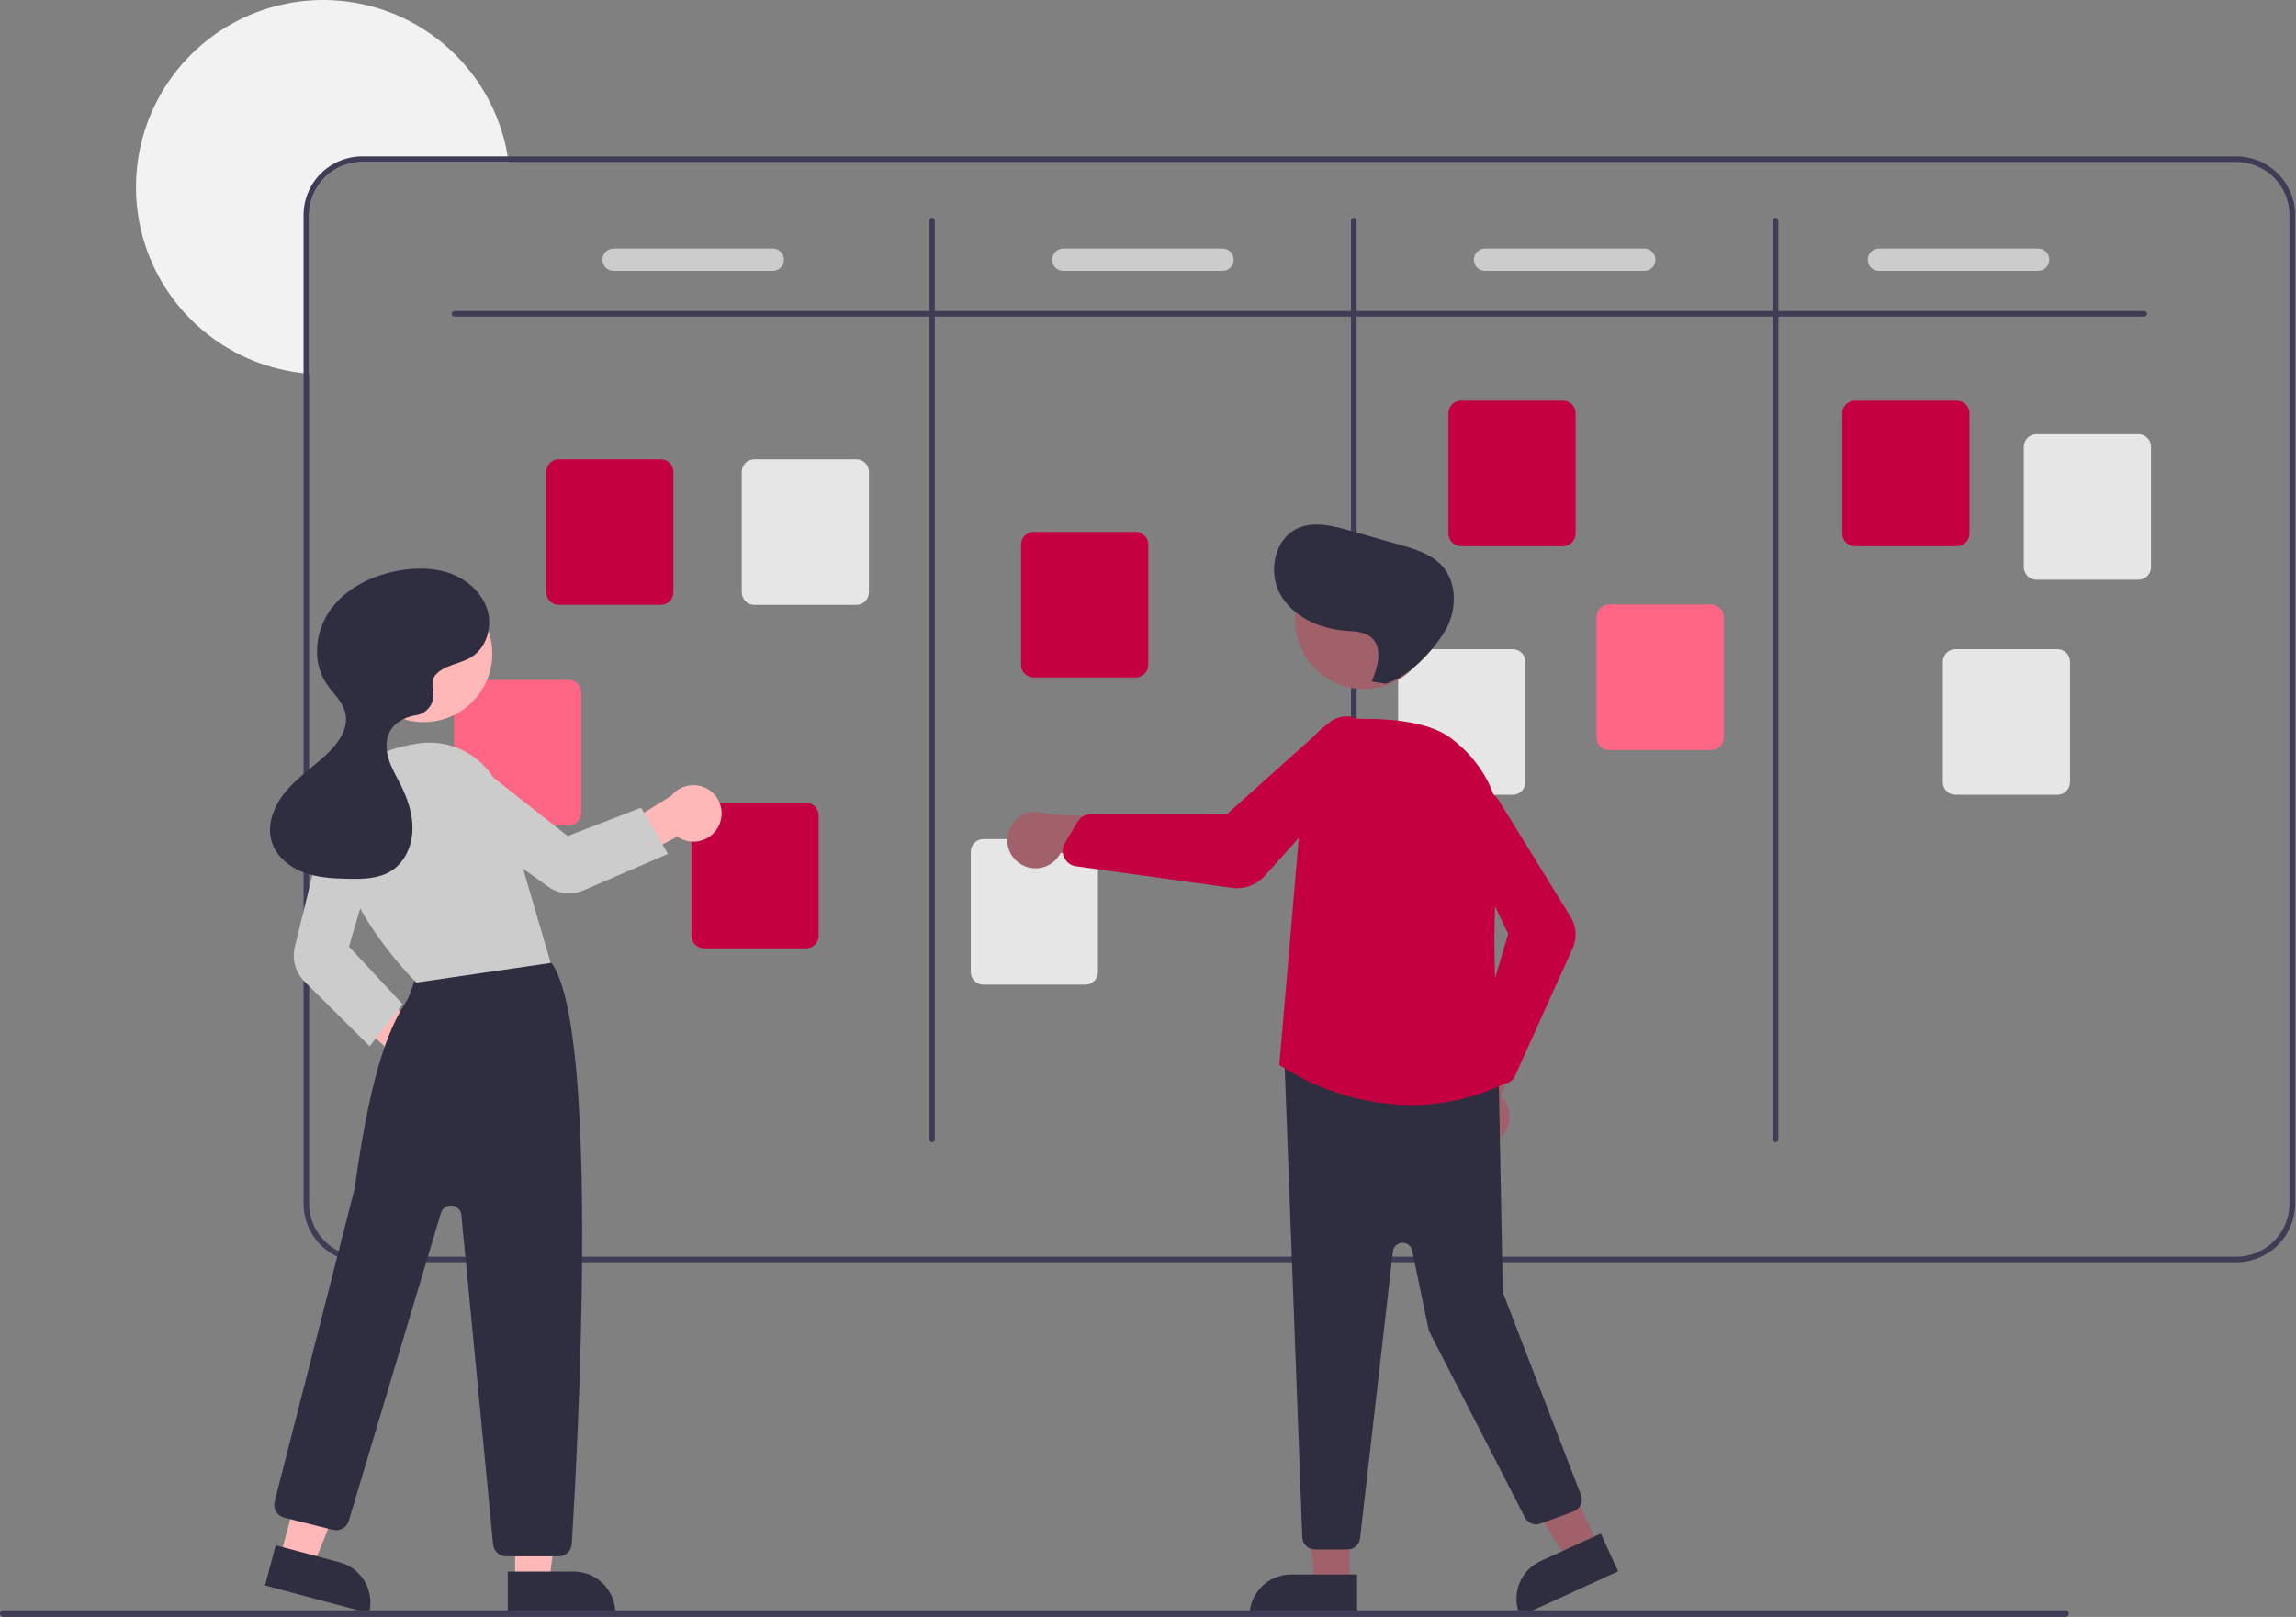 <svg xmlns="http://www.w3.org/2000/svg" width="822" height="579" viewBox="0 0 822 579" fill="none"><rect x="0" y="0" width="822" height="579" fill="#808080" stroke="none"/><g clip-path="url(#clip0_59_118)"><path d="M182.076 58H129.676C124.638 58.005 119.808 60.008 116.246 63.57C112.684 67.132 110.681 71.962 110.676 77V133.81C110.006 133.77 109.336 133.71 108.676 133.63C96.262 132.324 84.46 127.576 74.6 119.921C64.74 112.266 57.215 102.009 52.872 90.306C48.53 78.604 47.543 65.92 50.023 53.687C52.504 41.453 58.352 30.156 66.909 21.068C75.467 11.98 86.392 5.464 98.455 2.254C110.518 -0.957 123.237 -0.733 135.18 2.899C147.122 6.53 157.813 13.426 166.046 22.809C174.279 32.191 179.727 43.687 181.776 56C181.886 56.66 181.986 57.33 182.076 58Z" fill="#F2F2F2"></path><path d="M800.676 56H129.676C124.109 56.006 118.771 58.221 114.834 62.157C110.897 66.094 108.682 71.432 108.676 77V431C108.682 436.568 110.897 441.906 114.834 445.842C118.771 449.779 124.109 451.994 129.676 452H800.676C806.244 451.994 811.582 449.779 815.519 445.842C819.456 441.906 821.67 436.568 821.676 431V77C821.67 71.432 819.456 66.094 815.519 62.157C811.582 58.221 806.244 56.006 800.676 56ZM819.676 431C819.672 436.038 817.668 440.868 814.106 444.43C810.544 447.992 805.714 449.995 800.676 450H129.676C124.639 449.995 119.808 447.992 116.246 444.43C112.684 440.868 110.681 436.038 110.676 431V77C110.681 71.962 112.684 67.132 116.246 63.57C119.808 60.008 124.639 58.005 129.676 58H800.676C805.714 58.005 810.544 60.008 814.106 63.57C817.668 67.132 819.672 71.962 819.676 77V431Z" fill="#3F3D56"></path><path d="M767.676 113.37H162.676C162.411 113.37 162.157 113.264 161.969 113.077C161.782 112.889 161.676 112.635 161.676 112.37C161.676 112.104 161.782 111.85 161.969 111.663C162.157 111.475 162.411 111.37 162.676 111.37H767.676C767.941 111.37 768.196 111.475 768.383 111.663C768.571 111.85 768.676 112.104 768.676 112.37C768.676 112.635 768.571 112.889 768.383 113.077C768.196 113.264 767.941 113.37 767.676 113.37Z" fill="#3F3D56"></path><path d="M333.676 409C333.411 409 333.157 408.895 332.969 408.707C332.782 408.52 332.676 408.265 332.676 408V79C332.676 78.735 332.782 78.48 332.969 78.293C333.157 78.105 333.411 78 333.676 78C333.941 78 334.196 78.105 334.383 78.293C334.571 78.48 334.676 78.735 334.676 79V408C334.676 408.265 334.571 408.52 334.383 408.707C334.196 408.895 333.941 409 333.676 409Z" fill="#3F3D56"></path><path d="M484.676 409C484.411 409 484.156 408.895 483.969 408.707C483.781 408.52 483.676 408.265 483.676 408V79C483.676 78.735 483.781 78.48 483.969 78.293C484.156 78.105 484.411 78 484.676 78C484.941 78 485.195 78.105 485.383 78.293C485.57 78.48 485.676 78.735 485.676 79V408C485.676 408.265 485.57 408.52 485.383 408.707C485.195 408.895 484.941 409 484.676 409Z" fill="#3F3D56"></path><path d="M635.676 409C635.411 409 635.156 408.895 634.969 408.707C634.781 408.52 634.676 408.265 634.676 408V79C634.676 78.735 634.781 78.48 634.969 78.293C635.156 78.105 635.411 78 635.676 78C635.941 78 636.195 78.105 636.383 78.293C636.57 78.48 636.676 78.735 636.676 79V408C636.676 408.265 636.57 408.52 636.383 408.707C636.195 408.895 635.941 409 635.676 409Z" fill="#3F3D56"></path><path d="M236.592 216.587H200.052C198.859 216.586 197.715 216.112 196.871 215.268C196.028 214.424 195.553 213.28 195.552 212.087V168.968C195.553 167.775 196.028 166.631 196.871 165.787C197.715 164.944 198.859 164.469 200.052 164.468H236.592C237.785 164.469 238.929 164.944 239.772 165.787C240.616 166.631 241.09 167.775 241.092 168.968V212.087C241.09 213.28 240.616 214.424 239.772 215.268C238.929 216.112 237.785 216.586 236.592 216.587Z" fill="#C50040"></path><path d="M288.592 339.587H252.052C250.859 339.586 249.715 339.112 248.871 338.268C248.028 337.424 247.553 336.28 247.552 335.087V291.968C247.553 290.775 248.028 289.631 248.871 288.787C249.715 287.944 250.859 287.469 252.052 287.468H288.592C289.785 287.469 290.929 287.944 291.772 288.787C292.616 289.631 293.09 290.775 293.092 291.968V335.087C293.09 336.28 292.616 337.424 291.772 338.268C290.929 339.112 289.785 339.586 288.592 339.587Z" fill="#C50040"></path><path d="M406.592 242.587H370.052C368.859 242.586 367.715 242.111 366.872 241.268C366.028 240.424 365.554 239.28 365.552 238.087V194.968C365.554 193.775 366.028 192.631 366.872 191.787C367.715 190.944 368.859 190.469 370.052 190.468H406.592C407.785 190.469 408.929 190.944 409.773 191.787C410.616 192.631 411.091 193.775 411.092 194.968V238.087C411.091 239.28 410.616 240.424 409.773 241.268C408.929 242.112 407.785 242.586 406.592 242.587Z" fill="#C50040"></path><path d="M559.592 195.587H523.052C521.859 195.586 520.715 195.111 519.871 194.268C519.028 193.424 518.553 192.28 518.552 191.087V147.968C518.553 146.775 519.028 145.631 519.871 144.787C520.715 143.944 521.859 143.469 523.052 143.468H559.592C560.785 143.469 561.929 143.944 562.772 144.787C563.616 145.631 564.09 146.775 564.092 147.968V191.087C564.09 192.28 563.616 193.424 562.772 194.268C561.929 195.112 560.785 195.586 559.592 195.587Z" fill="#C50040"></path><path d="M700.592 195.587H664.052C662.859 195.586 661.715 195.111 660.871 194.268C660.028 193.424 659.553 192.28 659.552 191.087V147.968C659.553 146.775 660.028 145.631 660.871 144.787C661.715 143.944 662.859 143.469 664.052 143.468H700.592C701.785 143.469 702.929 143.944 703.772 144.787C704.616 145.631 705.09 146.775 705.092 147.968V191.087C705.09 192.28 704.616 193.424 703.772 194.268C702.929 195.112 701.785 195.586 700.592 195.587Z" fill="#C50040"></path><path d="M765.592 207.587H729.052C727.859 207.586 726.715 207.111 725.871 206.268C725.028 205.424 724.553 204.28 724.552 203.087V159.968C724.553 158.775 725.028 157.631 725.871 156.787C726.715 155.944 727.859 155.469 729.052 155.468H765.592C766.785 155.469 767.929 155.944 768.772 156.787C769.616 157.631 770.09 158.775 770.092 159.968V203.087C770.09 204.28 769.616 205.424 768.772 206.268C767.929 207.112 766.785 207.586 765.592 207.587Z" fill="#E6E6E6"></path><path d="M736.592 284.587H700.052C698.859 284.586 697.715 284.111 696.871 283.268C696.028 282.424 695.553 281.28 695.552 280.087V236.968C695.553 235.775 696.028 234.631 696.871 233.787C697.715 232.944 698.859 232.469 700.052 232.468H736.592C737.785 232.469 738.929 232.944 739.772 233.787C740.616 234.631 741.09 235.775 741.092 236.968V280.087C741.09 281.28 740.616 282.424 739.772 283.268C738.929 284.112 737.785 284.586 736.592 284.587Z" fill="#E6E6E6"></path><path d="M612.592 268.587H576.052C574.859 268.586 573.715 268.111 572.871 267.268C572.028 266.424 571.553 265.28 571.552 264.087V220.968C571.553 219.775 572.028 218.631 572.871 217.787C573.715 216.944 574.859 216.469 576.052 216.468H612.592C613.785 216.469 614.929 216.944 615.772 217.787C616.616 218.631 617.09 219.775 617.092 220.968V264.087C617.09 265.28 616.616 266.424 615.772 267.268C614.929 268.112 613.785 268.586 612.592 268.587Z" fill="#FF6584"></path><path d="M541.592 284.587H505.052C503.859 284.586 502.715 284.111 501.871 283.268C501.028 282.424 500.553 281.28 500.552 280.087V236.968C500.553 235.775 501.028 234.631 501.871 233.787C502.715 232.944 503.859 232.469 505.052 232.468H541.592C542.785 232.469 543.929 232.944 544.772 233.787C545.616 234.631 546.09 235.775 546.092 236.968V280.087C546.09 281.28 545.616 282.424 544.772 283.268C543.929 284.112 542.785 284.586 541.592 284.587Z" fill="#E6E6E6"></path><path d="M388.592 352.587H352.052C350.859 352.586 349.715 352.111 348.872 351.268C348.028 350.424 347.554 349.28 347.552 348.087V304.968C347.554 303.775 348.028 302.631 348.872 301.787C349.715 300.944 350.859 300.469 352.052 300.468H388.592C389.785 300.469 390.929 300.944 391.773 301.787C392.616 302.631 393.091 303.775 393.092 304.968V348.087C393.091 349.28 392.616 350.424 391.773 351.268C390.929 352.112 389.785 352.586 388.592 352.587Z" fill="#E6E6E6"></path><path d="M203.592 295.587H167.052C165.859 295.586 164.715 295.112 163.871 294.268C163.028 293.424 162.553 292.28 162.552 291.087V247.968C162.553 246.775 163.028 245.631 163.871 244.787C164.715 243.944 165.859 243.469 167.052 243.468H203.592C204.785 243.469 205.929 243.944 206.772 244.787C207.616 245.631 208.09 246.775 208.092 247.968V291.087C208.09 292.28 207.616 293.424 206.772 294.268C205.929 295.112 204.785 295.586 203.592 295.587Z" fill="#FF6584"></path><path d="M306.592 216.587H270.052C268.859 216.586 267.715 216.112 266.871 215.268C266.028 214.424 265.553 213.28 265.552 212.087V168.968C265.553 167.775 266.028 166.631 266.871 165.787C267.715 164.944 268.859 164.469 270.052 164.468H306.592C307.785 164.469 308.929 164.944 309.772 165.787C310.616 166.631 311.09 167.775 311.092 168.968V212.087C311.09 213.28 310.616 214.424 309.772 215.268C308.929 216.112 307.785 216.586 306.592 216.587Z" fill="#E6E6E6"></path><path d="M276.676 97H219.676C218.615 97 217.598 96.579 216.848 95.828C216.098 95.078 215.676 94.061 215.676 93C215.676 91.939 216.098 90.922 216.848 90.172C217.598 89.421 218.615 89 219.676 89H276.676C277.737 89 278.755 89.421 279.505 90.172C280.255 90.922 280.676 91.939 280.676 93C280.676 94.061 280.255 95.078 279.505 95.828C278.755 96.579 277.737 97 276.676 97Z" fill="#CCCCCC"></path><path d="M437.676 97H380.676C379.615 97 378.598 96.579 377.848 95.828C377.098 95.078 376.676 94.061 376.676 93C376.676 91.939 377.098 90.922 377.848 90.172C378.598 89.421 379.615 89 380.676 89H437.676C438.737 89 439.755 89.421 440.505 90.172C441.255 90.922 441.676 91.939 441.676 93C441.676 94.061 441.255 95.078 440.505 95.828C439.755 96.579 438.737 97 437.676 97Z" fill="#CCCCCC"></path><path d="M588.676 97H531.676C530.615 97 529.597 96.579 528.847 95.828C528.097 95.078 527.676 94.061 527.676 93C527.676 91.939 528.097 90.922 528.847 90.172C529.597 89.421 530.615 89 531.676 89H588.676C589.737 89 590.754 89.421 591.504 90.172C592.254 90.922 592.676 91.939 592.676 93C592.676 94.061 592.254 95.078 591.504 95.828C590.754 96.579 589.737 97 588.676 97Z" fill="#CCCCCC"></path><path d="M729.676 97H672.676C671.615 97 670.597 96.579 669.847 95.828C669.097 95.078 668.676 94.061 668.676 93C668.676 91.939 669.097 90.922 669.847 90.172C670.597 89.421 671.615 89 672.676 89H729.676C730.737 89 731.754 89.421 732.504 90.172C733.254 90.922 733.676 91.939 733.676 93C733.676 94.061 733.254 95.078 732.504 95.828C731.754 96.579 730.737 97 729.676 97Z" fill="#CCCCCC"></path><path d="M149.009 389.891C147.546 389.748 146.132 389.286 144.867 388.537C143.602 387.788 142.517 386.771 141.687 385.557C140.858 384.344 140.304 382.963 140.066 381.512C139.828 380.061 139.911 378.576 140.309 377.161L114.676 353.3L128.229 349.862L153.435 370.305C155.768 371.132 157.717 372.785 158.912 374.952C160.108 377.119 160.467 379.65 159.921 382.064C159.376 384.478 157.964 386.609 155.953 388.051C153.941 389.494 151.471 390.149 149.009 389.891Z" fill="#FFB8B8"></path><path d="M184.404 566.253H196.664L202.496 518.965H184.402L184.404 566.253Z" fill="#FFB8B8"></path><path d="M220.308 577.636L181.777 577.637L181.777 562.75L205.421 562.749C209.369 562.749 213.155 564.317 215.947 567.109C218.739 569.901 220.308 573.687 220.308 577.636Z" fill="#2F2E41"></path><path d="M100.345 557.401L112.193 560.555L129.994 516.359L112.509 511.705L100.345 557.401Z" fill="#FFB8B8"></path><path d="M132.113 577.639L94.879 567.729L98.708 553.343L121.556 559.424C125.371 560.44 128.627 562.929 130.607 566.345C132.587 569.761 133.128 573.824 132.113 577.639Z" fill="#2F2E41"></path><path d="M199.961 557.3H181.254C180.072 557.304 178.932 556.866 178.057 556.071C177.183 555.277 176.637 554.183 176.528 553.007L165.171 435.075C165.088 434.21 164.707 433.401 164.093 432.786C163.479 432.171 162.67 431.789 161.805 431.704C160.94 431.62 160.073 431.838 159.351 432.323C158.63 432.808 158.099 433.528 157.85 434.36L124.877 544.56C124.528 545.731 123.741 546.722 122.679 547.327C121.617 547.932 120.362 548.103 119.177 547.806L101.774 543.454C101.166 543.302 100.595 543.032 100.093 542.658C99.59 542.285 99.166 541.816 98.846 541.278C98.526 540.74 98.315 540.144 98.226 539.524C98.136 538.905 98.171 538.273 98.327 537.667C98.611 536.557 126.737 426.639 126.983 425.509C133.356 378.541 140.98 365.955 145.076 359.194C145.415 358.635 145.726 358.12 146.007 357.634C146.358 357.025 148.519 350.989 149.891 347.069C150.069 346.432 150.377 345.838 150.796 345.325C151.215 344.813 151.736 344.393 152.326 344.092C169.536 335.29 189.673 341.383 195.435 343.46C196.39 343.796 197.21 344.433 197.773 345.275C215.058 371.347 206.575 522.767 204.699 552.856C204.621 554.06 204.088 555.189 203.208 556.014C202.328 556.839 201.167 557.299 199.961 557.3Z" fill="#2F2E41"></path><path d="M151.684 258.585C165.249 258.585 176.245 247.589 176.245 234.024C176.245 220.459 165.249 209.463 151.684 209.463C138.119 209.463 127.123 220.459 127.123 234.024C127.123 247.589 138.119 258.585 151.684 258.585Z" fill="#FFB8B8"></path><path d="M149.082 351.838L148.905 351.667C148.574 351.347 115.85 319.287 120.085 289.643C121.896 276.963 132.155 268.861 149.752 266.212C156.217 265.252 162.812 266.657 168.323 270.17C173.835 273.683 177.893 279.067 179.752 285.333L197.152 344.817L149.082 351.838Z" fill="#CCCCCC"></path><path d="M132.333 374.641L109.014 351.47C107.42 349.876 106.262 347.9 105.653 345.729C105.043 343.559 105.003 341.269 105.534 339.078L116.823 293.159C117.161 291.783 117.778 290.491 118.636 289.363C119.493 288.235 120.573 287.296 121.809 286.602C123.044 285.908 124.409 285.475 125.818 285.33C127.228 285.185 128.652 285.331 130.003 285.759C132.578 286.589 134.728 288.388 135.999 290.776C137.27 293.164 137.562 295.954 136.812 298.553L124.928 338.949L144.146 359.586L132.333 374.641Z" fill="#CCCCCC"></path><path d="M257.404 295.562C256.788 296.897 255.886 298.08 254.763 299.028C253.64 299.977 252.322 300.667 250.903 301.052C249.484 301.436 247.998 301.504 246.55 301.252C245.101 300.999 243.726 300.432 242.521 299.591L211.391 315.726L212.767 302.02L240.364 284.941C241.912 283.009 244.114 281.713 246.554 281.297C248.994 280.88 251.501 281.374 253.602 282.683C255.702 283.992 257.25 286.026 257.95 288.4C258.651 290.774 258.457 293.322 257.404 295.562Z" fill="#FFB8B8"></path><path d="M239.121 305.765L208.775 318.878C206.755 319.744 204.546 320.076 202.361 319.841C200.176 319.607 198.088 318.814 196.298 317.54L157.709 289.891C156.557 289.065 155.587 288.013 154.859 286.797C154.13 285.582 153.659 284.23 153.474 282.826C153.289 281.421 153.394 279.993 153.783 278.631C154.172 277.268 154.837 276 155.735 274.905C157.462 272.822 159.932 271.494 162.622 271.202C165.312 270.909 168.009 271.675 170.144 273.337L203.232 299.379L229.533 289.204L239.121 305.765Z" fill="#CCCCCC"></path><path d="M155.756 241.895C158.786 238.098 164.447 237.894 168.609 235.39C174.06 232.109 176.314 224.779 174.558 218.664C172.801 212.549 167.619 207.783 161.679 205.503C155.739 203.224 149.13 203.196 142.863 204.298C133.533 205.938 124.347 210.293 118.657 217.867C112.966 225.441 111.518 236.533 116.675 244.479C119.046 248.132 122.704 251.146 123.651 255.396C124.893 260.976 120.979 266.357 116.787 270.242C112.01 274.669 106.53 278.376 102.345 283.365C98.16 288.355 95.369 295.171 97.279 301.397C98.879 306.614 103.535 310.457 108.64 312.381C113.746 314.306 119.306 314.584 124.761 314.691C130.058 314.794 135.685 314.666 140.147 311.809C144.924 308.752 147.475 302.951 147.664 297.282C147.852 291.614 145.958 286.06 143.419 280.988C141.906 277.965 140.146 275.035 139.141 271.808C138.135 268.58 137.961 264.917 139.571 261.945C141.264 258.82 144.688 256.936 148.175 256.251C148.357 256.215 148.548 256.183 148.749 256.155C149.741 256.026 150.697 255.698 151.558 255.189C152.42 254.681 153.169 254.002 153.761 253.196C154.353 252.39 154.775 251.471 155.002 250.497C155.229 249.523 155.257 248.512 155.082 247.527C154.685 245.313 154.719 243.193 155.756 241.895Z" fill="#2F2E41"></path><path d="M483.229 567.3H470.969L465.137 520.012L483.231 520.013L483.229 567.3Z" fill="#A0616A"></path><path d="M462.212 563.797H485.856V578.684H447.325C447.325 576.729 447.71 574.793 448.458 572.987C449.207 571.181 450.303 569.539 451.685 568.157C453.068 566.775 454.709 565.678 456.515 564.93C458.321 564.182 460.257 563.797 462.212 563.797Z" fill="#2F2E41"></path><path d="M572.184 553.413L561.033 558.506L536.079 517.917L552.538 510.399L572.184 553.413Z" fill="#A0616A"></path><path d="M551.612 558.958L573.118 549.135L579.303 562.676L544.255 578.685C543.443 576.906 542.989 574.985 542.919 573.032C542.849 571.078 543.165 569.13 543.848 567.298C544.531 565.466 545.568 563.787 546.9 562.356C548.232 560.925 549.833 559.771 551.612 558.958Z" fill="#2F2E41"></path><path d="M536.481 407.857C537.656 406.973 538.622 405.842 539.313 404.544C540.003 403.246 540.4 401.813 540.477 400.345C540.553 398.877 540.307 397.41 539.755 396.047C539.203 394.685 538.359 393.46 537.282 392.458L551.694 359.759L533.385 362.861L522.507 393.438C520.945 395.358 520.141 397.784 520.249 400.257C520.356 402.73 521.367 405.077 523.089 406.854C524.812 408.632 527.127 409.716 529.595 409.9C532.063 410.085 534.513 409.358 536.481 407.857Z" fill="#A0616A"></path><path d="M482.448 554.831H470.736C469.6 554.827 468.507 554.396 467.675 553.622C466.844 552.849 466.334 551.79 466.247 550.658L459.86 380.099C459.813 379.445 459.909 378.789 460.141 378.177C460.374 377.564 460.737 377.009 461.206 376.552C461.675 376.094 462.239 375.744 462.857 375.527C463.475 375.31 464.134 375.231 464.786 375.294L532.521 382.488C533.618 382.595 534.639 383.102 535.387 383.912C536.136 384.722 536.562 385.778 536.583 386.881L538.002 462.117C538.01 462.525 538.089 462.929 538.236 463.31L566.021 535.363C566.236 535.919 566.338 536.513 566.321 537.109C566.304 537.706 566.169 538.293 565.923 538.836C565.677 539.38 565.325 539.869 564.888 540.275C564.451 540.682 563.938 540.997 563.378 541.203L551.51 545.576C550.479 545.956 549.345 545.945 548.321 545.547C547.298 545.148 546.455 544.389 545.953 543.412L511.82 477.043C511.634 476.682 511.498 476.298 511.416 475.901L505.585 447.807C505.416 446.992 504.962 446.265 504.305 445.754C503.648 445.244 502.831 444.984 502 445.022C501.169 445.059 500.378 445.392 499.77 445.96C499.162 446.527 498.776 447.293 498.681 448.119L486.919 550.843C486.793 551.941 486.268 552.954 485.444 553.69C484.619 554.425 483.553 554.832 482.448 554.831Z" fill="#2F2E41"></path><path d="M488.28 246.739C501.844 246.739 512.841 235.743 512.841 222.178C512.841 208.613 501.844 197.617 488.28 197.617C474.715 197.617 463.719 208.613 463.719 222.178C463.719 235.743 474.715 246.739 488.28 246.739Z" fill="#A0616A"></path><path d="M505.124 395.694C488.468 395.511 472.209 390.586 458.251 381.496L458.012 381.331L458.036 381.041L467.431 271.626C467.755 267.913 469.412 264.444 472.096 261.859C474.78 259.274 478.309 257.748 482.03 257.564C494.206 257.004 510.561 257.71 519.316 264.23C532.547 274.085 538.924 288.924 536.812 304.943C532.432 338.162 537.394 382.972 537.974 387.972L538.016 388.333L537.686 388.484C527.486 393.229 516.373 395.69 505.124 395.694Z" fill="#C50040"></path><path d="M537.86 388.158C537.168 388.156 536.483 388.012 535.85 387.732C535.216 387.453 534.647 387.046 534.179 386.536L528.807 380.674C528.226 380.037 527.819 379.262 527.625 378.422C527.431 377.582 527.456 376.707 527.698 375.879L539.948 334.415L521.309 295.272C520.438 293.44 520.225 291.364 520.705 289.393C521.128 287.662 522.065 286.101 523.394 284.915C524.722 283.728 526.379 282.972 528.146 282.747C529.912 282.521 531.706 282.836 533.29 283.65C534.874 284.465 536.174 285.74 537.018 287.309L562.313 328.351C563.34 330.016 563.943 331.907 564.069 333.86C564.194 335.812 563.839 337.766 563.033 339.549L542.423 385.214C542.083 385.969 541.561 386.627 540.904 387.13C540.246 387.633 539.474 387.964 538.657 388.094C538.393 388.136 538.127 388.157 537.86 388.158Z" fill="#C50040"></path><path d="M364.738 308.953C365.917 309.83 367.275 310.438 368.715 310.734C370.155 311.03 371.642 311.006 373.072 310.665C374.502 310.324 375.84 309.674 376.991 308.76C378.143 307.846 379.08 306.69 379.736 305.375L415.174 309.971L407.03 293.283L374.626 291.477C372.343 290.52 369.789 290.434 367.447 291.235C365.105 292.036 363.139 293.668 361.92 295.823C360.701 297.977 360.315 300.503 360.834 302.923C361.353 305.343 362.742 307.488 364.738 308.953Z" fill="#A0616A"></path><path d="M442.849 318.067C442.232 318.067 441.616 318.024 441.004 317.939L385.254 310.207C384.342 310.082 383.477 309.732 382.735 309.189C381.993 308.646 381.397 307.926 381.003 307.096C380.875 306.828 380.769 306.551 380.685 306.267C380.469 305.528 380.409 304.753 380.508 303.991C380.607 303.228 380.863 302.494 381.26 301.835L385.873 294.186C386.37 293.369 387.068 292.692 387.9 292.222C388.733 291.752 389.673 291.503 390.629 291.5H390.637L439.233 291.556L475.527 259.039C477.215 257.529 479.371 256.647 481.634 256.539C483.62 256.447 485.587 256.959 487.277 258.008C488.966 259.057 490.298 260.593 491.096 262.414C491.894 264.235 492.122 266.256 491.749 268.209C491.376 270.162 490.42 271.956 489.006 273.355L452.791 313.633C451.538 315.028 450.005 316.144 448.292 316.908C446.579 317.672 444.725 318.067 442.849 318.067Z" fill="#C50040"></path><path d="M491.072 244.028C493.317 238.833 495.216 231.915 490.911 228.243C488.414 226.112 484.817 226.108 481.545 225.843C472.328 225.096 462.84 220.855 458.335 212.78C453.829 204.704 456.345 192.695 464.845 189.052C470.574 186.596 477.142 188.269 483.139 189.969L501.145 195.075C506.495 196.592 512.112 198.265 515.964 202.277C522.107 208.674 521.648 219.488 516.769 226.895C511.89 234.301 504.542 242.025 496.131 244.837L491.072 244.028Z" fill="#2F2E41"></path><path d="M739.485 579.01H1.191C1.034 579.01 0.879 578.98 0.734 578.92C0.589 578.86 0.457 578.773 0.347 578.662C0.236 578.551 0.148 578.42 0.088 578.275C0.028 578.131 -0.003 577.976 -0.003 577.819C-0.003 577.662 0.028 577.507 0.088 577.362C0.148 577.218 0.236 577.086 0.347 576.976C0.457 576.865 0.589 576.777 0.734 576.718C0.879 576.658 1.034 576.628 1.191 576.628H739.485C739.641 576.628 739.797 576.658 739.941 576.718C740.086 576.777 740.218 576.865 740.329 576.976C740.44 577.086 740.528 577.218 740.588 577.362C740.648 577.507 740.679 577.662 740.679 577.819C740.679 577.976 740.648 578.131 740.588 578.275C740.528 578.42 740.44 578.551 740.329 578.662C740.218 578.773 740.086 578.86 739.941 578.92C739.797 578.98 739.641 579.01 739.485 579.01Z" fill="#3F3D56"></path></g><defs><clipPath id="clip0_59_118"><rect width="821.676" height="579.01" fill="white"></rect></clipPath></defs></svg>